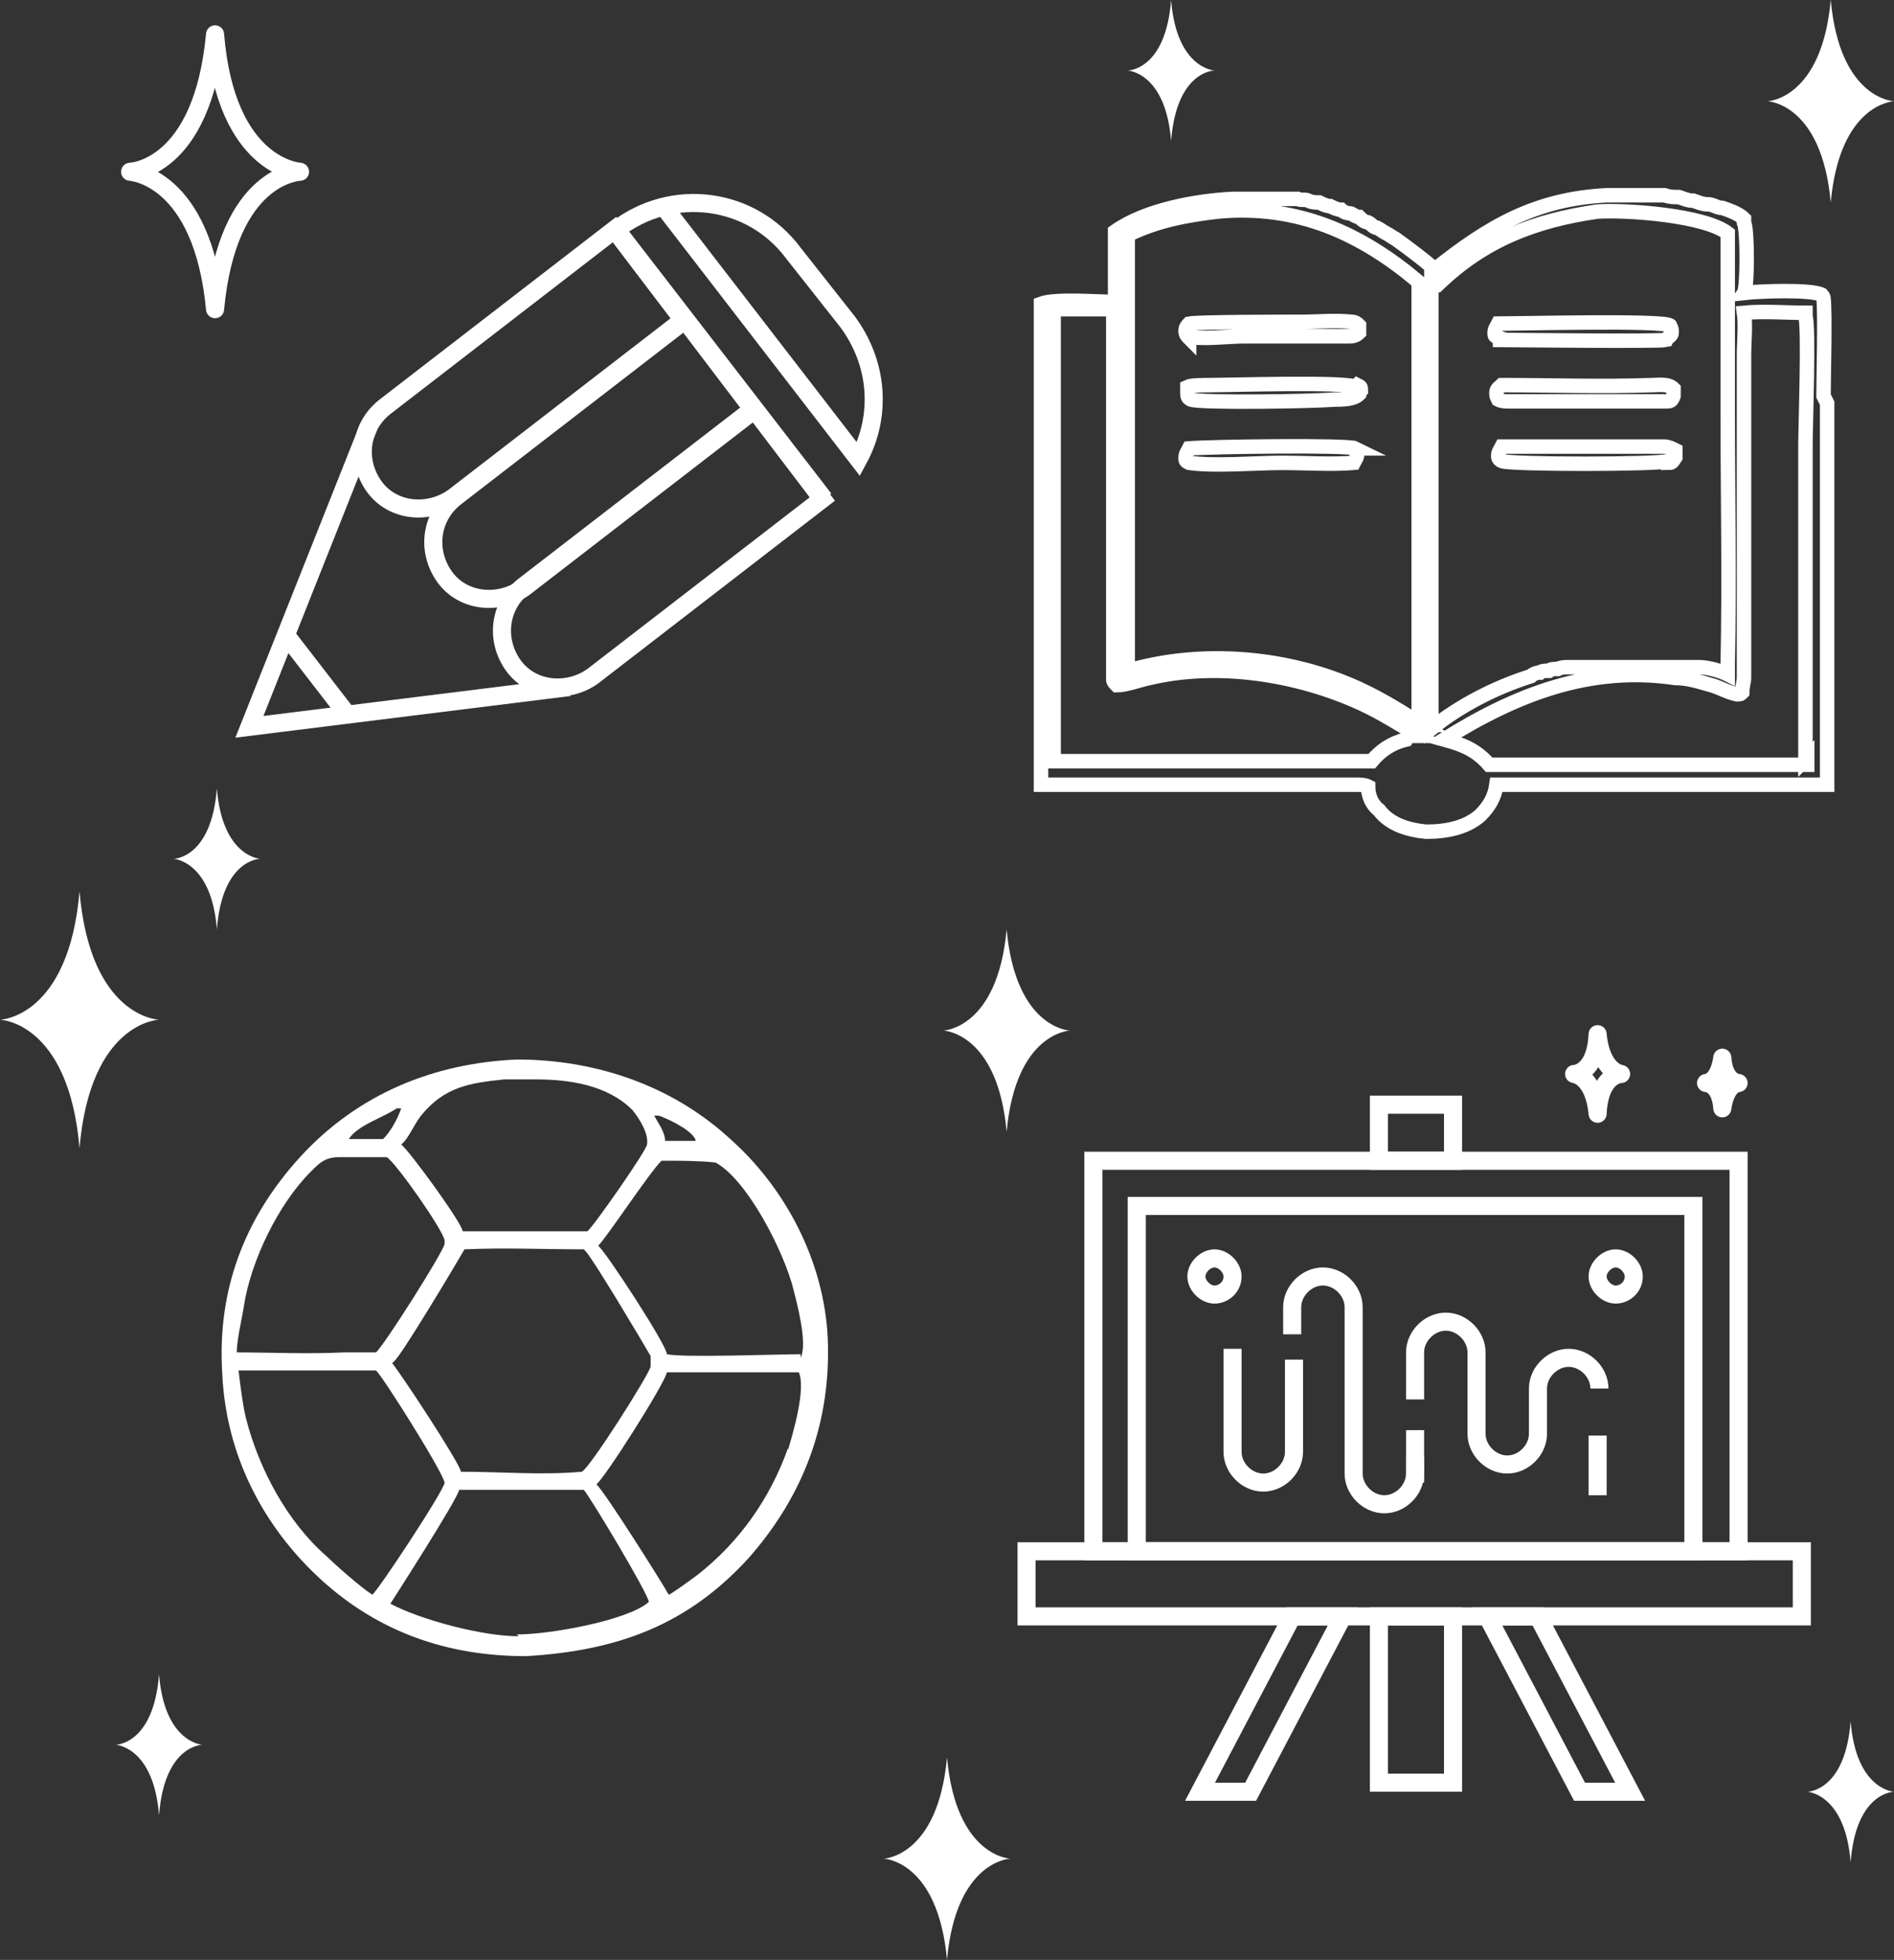 <?xml version="1.0" encoding="UTF-8"?><svg id="b" xmlns="http://www.w3.org/2000/svg" viewBox="0 0 104.8 108.4"><rect x="0" y="0" width="104.8" height="108.4" fill="#333333" stroke="none"/><defs><style>.d{fill:#fff;}.e,.f{stroke-miterlimit:10;}.e,.f,.g{fill:none;stroke:#fff;}.f{stroke-width:.8px;}.g{stroke-linecap:round;stroke-linejoin:round;}</style></defs><g id="c"><path class="d" d="M104.8,5.6s-3,.1-3.5,5.6h0c-.5-5.5-3.5-5.6-3.5-5.6h0s3-.1,3.5-5.6h0c.5,5.5,3.5,5.6,3.5,5.6h0Z"/><path class="d" d="M59.2,57s-3,.1-3.5,5.6h0c-.5-5.5-3.5-5.6-3.5-5.6h0s3-.1,3.5-5.6h0c.5,5.5,3.5,5.6,3.5,5.6h0Z"/><path class="d" d="M55.9,102.8s-3,.1-3.5,5.6h0c-.5-5.5-3.5-5.6-3.5-5.6h0s3-.1,3.5-5.6h0c.5,5.5,3.5,5.6,3.5,5.6h0Z"/><path class="d" d="M14.4,47.5s-2.1,0-2.4,3.9h0c-.3-3.8-2.4-3.9-2.4-3.9h0s2.1,0,2.4-3.9h0c.3,3.8,2.4,3.9,2.4,3.9h0Z"/><path class="d" d="M67.2,3.9s-2.1,0-2.4,3.9h0c-.3-3.8-2.4-3.9-2.4-3.9h0s2.1,0,2.4-3.9h0c.3,3.8,2.4,3.9,2.4,3.9h0Z"/><path class="d" d="M104.8,99.1s-2.1,0-2.4,3.9h0c-.3-3.8-2.4-3.9-2.4-3.9h0s2.1,0,2.4-3.9h0c.3,3.8,2.4,3.9,2.4,3.9h0Z"/><path class="d" d="M11.2,96.5s-2.1,0-2.4,3.9h0c-.3-3.8-2.4-3.9-2.4-3.9h0s2.1,0,2.4-3.9h0c.3,3.8,2.4,3.9,2.4,3.9h0Z"/><g><g><rect class="e" x="56.8" y="85.8" width="42.9" height="3.6"/><rect class="e" x="60.5" y="64.2" width="35.7" height="21.6"/><rect class="e" x="62.9" y="66.7" width="30.8" height="19.1"/><rect class="e" x="76.3" y="61.1" width="4.1" height="3.1"/><rect class="e" x="76.3" y="89.4" width="4.1" height="9.2"/><g><polygon class="e" points="69.2 99.1 66.4 99.1 71.5 89.4 74.3 89.4 69.2 99.1"/><polygon class="e" points="87.4 99.1 90.2 99.1 85.1 89.4 82.3 89.4 87.4 99.1"/></g><g><path class="e" d="M68.2,70.6c0,.6-.5,1-1,1s-1-.5-1-1,.5-1,1-1,1,.5,1,1Z"/><path class="e" d="M90.4,70.6c0,.6-.5,1-1,1s-1-.5-1-1,.5-1,1-1,1,.5,1,1Z"/></g><g><path class="e" d="M71.6,75.2v5.1c0,.9-.8,1.7-1.7,1.7s-1.7-.8-1.7-1.7v-5.7"/><path class="e" d="M78.3,80.6v.9c0,.9-.8,1.7-1.7,1.7s-1.7-.8-1.7-1.7v-9.2c0-.9-.8-1.7-1.7-1.7s-1.7,.8-1.7,1.7v1.5"/><line class="e" x1="88.4" y1="79.4" x2="88.4" y2="82.7"/><path class="e" d="M78.3,77.4v-2.6c0-.9,.8-1.7,1.7-1.7s1.7,.8,1.7,1.7v4.5c0,.9,.8,1.7,1.7,1.7s1.7-.8,1.7-1.7v-2.5c0-.9,.8-1.7,1.7-1.7s1.7,.8,1.7,1.7"/></g><line class="e" x1="78.3" y1="82" x2="78.3" y2="79.1"/></g><path class="g" d="M89.7,59.4s-1.2,0-1.3,2.2h0c-.2-2.1-1.3-2.2-1.3-2.2h0s1.2,0,1.3-2.2h0c.2,2.1,1.3,2.2,1.3,2.2h0Z"/><path class="g" d="M96.2,59.9s-.7,0-.9,1.4h0c-.1-1.4-.9-1.4-.9-1.4h0s.7,0,.9-1.4h0c.1,1.4,.9,1.4,.9,1.4h0Z"/></g><g><path class="e" d="M45.6,27.6h0l-11.5-14.9h0c3.1-2.4,7.5-1.8,9.8,1.3l3,3.8c1.7,2.3,1.9,5.2,.6,7.6l-10.8-14"/><path class="e" d="M29,32.4c-1.4,1.1-1.6,3-.6,4.4s3,1.6,4.4,.6l12.7-9.8-3.8-5-12.7,9.8Z"/><path class="e" d="M25.2,27.5c-1.4,1.1-1.6,3-.6,4.4s3,1.6,4.4,.6l12.7-9.8-3.8-5-12.7,9.8Z"/><path class="e" d="M21.3,22.5c-1.4,1.1-1.6,3-.6,4.4s3,1.6,4.4,.6l12.7-9.8-3.8-5-12.7,9.8Z"/><polyline class="e" points="20.4 23.6 13.8 40.2 31.5 38"/><line class="e" x1="19.2" y1="39.5" x2="15.8" y2="35.1"/></g><path class="d" d="M8.8,56.4s-3.8,.1-4.4,7.1h0c-.6-7-4.4-7.1-4.4-7.1H0s3.8-.1,4.4-7.1h0c.6,7,4.4,7.1,4.4,7.1h0Z"/><g><path class="f" d="M100.9,21.9c0-.9,.1-4.6,0-5.4,0,0,0-.1-.1-.2-.6-.3-3.4-.2-4.3-.1,.2-.3,.2-3.5,0-3.9,0,0,0-.1,0-.2-.3-.3-.9-.5-1.2-.6-.3,0-.5-.2-.8-.2-.3,0-.5-.1-.8-.2-.3,0-.5-.1-.8-.2-.3,0-.5,0-.8-.1-.3,0-.6,0-.8,0-.3,0-.6,0-.8,0-.3,0-.6,0-.8,0-.3,0-.6,0-.8,0-3.9,.2-6.5,1.7-9.5,4.1-.7-.6-1.5-1.2-2.2-1.7-.2-.1-.3-.2-.5-.3-.2-.1-.3-.2-.5-.3-.2,0-.3-.2-.5-.3-.2,0-.4-.2-.5-.3-.2,0-.4-.2-.5-.2-.2,0-.4-.1-.5-.2-.2,0-.4-.1-.6-.2-.2,0-.4-.1-.6-.2-.2,0-.4,0-.6-.1s-.4,0-.6-.1c-.2,0-.4,0-.6,0-.2,0-.4,0-.6,0-.2,0-.4,0-.6,0-.2,0-.4,0-.6,0-.2,0-.4,0-.6,0-.2,0-.4,0-.6,0-2,.1-4.8,.6-6.5,1.8v3.9c-.9,0-3.3-.2-4.1,.1,0,0,0,0,0,.2,0,3.2,0,6.4,0,9.5v12.6s0,4.3,0,4.3h1s0,0,0,0h0s10.3,0,10.3,0c.2,0,.5,0,.7,0,1.2,0,2.5,0,3.7,0,.6,0,1.1,0,1.7,0,.2,0,.5,0,.7,.1,0,.5,.2,1,.6,1.3,.6,.8,1.6,1.1,2.6,1.2,1.1,0,2.2-.2,3-.9,.5-.5,.8-1,.9-1.7h17.4s0,0,0,0h.9s0-5.1,0-5.1v-16Zm-23.1,19c-.8,.2-1.4,.6-1.9,1.2-5.9,0-11.7,0-17.6,0,0-8.3,0-16.6,0-25h3.3s0,14.6,0,14.6v4c0,.6,0,1.3,0,1.9,0,.1,.1,.2,.2,.3,.5,0,1.3-.3,1.8-.4,3.8-.9,8.2-.2,11.7,1.4,1.1,.5,2.2,1.2,3.2,1.8h-.6Zm.9-.8c-1.1-.7-2.2-1.4-3.5-2-3.9-1.8-8.7-2.2-12.8-1,0-8,0-16.1,0-24.1,1.6-.8,3.3-1.1,5-1.3,0,0,0,0,0,0,4.4-.4,7.9,1.2,11.1,3.9v15.8c0,2.9,0,5.8,0,8.7Zm.9-24.4c2.5-2.4,5.3-3.5,8.8-4,1.6-.1,5.9,.2,7.2,1.2,0,0,0,0,0,0,0,.2,0,.4,0,.6,0,3,0,6.1,0,9.2,0,4.7,.1,9.4,0,14,0,.2,0,.4,0,.6,0,0,0,0,0,0-.4-.2-1.1-.4-1.6-.4-.2,0-.4,0-.6,0-.2,0-.4,0-.6,0-.2,0-.4,0-.6,0-.2,0-.4,0-.6,0-.2,0-.4,0-.6,0-.2,0-.4,0-.6,0-.2,0-.4,0-.6,0-.2,0-.4,0-.6,0-.2,0-.4,0-.6,0s-.4,0-.6,0c-.2,0-.4,0-.6,0-.2,0-.4,0-.6,0-.2,0-.4,0-.6,.1-.2,0-.4,0-.5,.1-.2,0-.4,0-.5,.1-.2,0-.4,.1-.5,.2-1.9,.6-3.9,1.6-5.5,2.9V15.5Zm20.4,26.2c0,.2,0,.3,0,.4-5.9,0-11.7,0-17.6,0-.7-.8-1.4-1.1-2.5-1.4,4-2.5,8.1-4.1,12.8-3.4,.7,0,1.3,.2,2,.4,.4,.1,.9,.4,1.4,.5,.2,0,.2,0,.3-.1,0-.3,.1-.6,.1-.8,0-1.4,0-2.8,0-4.2v-8.8s0-4.8,0-4.8c0-.8,.1-1.7,0-2.4,1.1-.1,2.3,0,3.4,0,0,0,0,.1,0,.2,.2,.6,0,6.2,0,7.1v12.8c0,1.5,0,3.1,0,4.6Z"/><path class="f" d="M92.3,25.6c.2,0,.2,0,.4-.3,0-.2,0-.2,0-.4-.2-.1-.4-.2-.6-.2-.9,0-1.9,0-2.9,0-2,0-4.1,0-6.1,0-.1,.2-.2,.3-.2,.5,0,.1,0,.2,.2,.3,.4,.2,8.7,.2,9.2,0Z"/><path class="f" d="M83,18.8c.2,0,8.8,.1,9.2,0h0c.1-.2,.3-.2,.3-.4,0-.2,0-.2-.1-.4-.4-.3-8.4-.1-9.5-.1-.1,.2-.2,.3-.2,.5,0,.2,0,.2,.3,.3Z"/><path class="f" d="M83.5,22.2c1.4,0,2.8,0,4.1,0,1.5,0,3.1,0,4.6,0,.2,0,.3,0,.4-.3,0-.2,0-.2,0-.4-.3-.3-.8-.2-1.2-.2-2.8,.1-5.6,0-8.3,0-.1,.1-.3,.2-.3,.4,0,.2,0,.2,.1,.4,.2,.1,.4,.1,.6,.1Z"/><path class="f" d="M75,24.8c-.4-.2-8-.1-9.2,0-.1,.2-.2,.3-.2,.5,0,.2,0,.2,.2,.3,1.4,.2,3.7,0,5.2,0,1.1,0,2.8,.1,3.9,0,.1-.2,.2-.3,.2-.5,0-.1,0-.2-.2-.3Z"/><path class="f" d="M75,21.4c-.5-.3-7-.1-8.1-.1-.3,0-1,0-1.2,.1,0,0,0,.2,0,.3,0,.2,0,.3,.2,.4,.6,.2,6.8,.1,7.9,0,.5,0,1.1,0,1.4-.3,0,0,0-.1,.1-.2,0-.2,0-.2-.2-.3Z"/><path class="f" d="M65.8,18.6c.6,.2,2.2,0,3,0,1.2,0,2.5,0,3.7,0,.7,0,1.4,0,2.1,0,.2,0,.4,0,.6-.2,0-.2,0-.2,0-.4-.1-.1-.2-.2-.4-.2-.9-.1-1.9,0-2.8,0-1,0-5.7,0-6.2,.1-.1,.1-.2,.2-.2,.4,0,.2,.1,.3,.2,.4Z"/></g><path class="d" d="M45.8,74c-.2-4.2-2.3-8.3-5.5-11.1-3.2-2.9-7.4-4.3-11.7-4.3-4.6,.2-8.8,1.9-12,5.4-3.1,3.4-4.6,7.4-4.3,12,.2,4.4,2.2,8.4,5.5,11.4,3.2,2.9,7,4.2,11.3,4.2,5.2-.3,9-1.8,12.3-5.4,3.1-3.5,4.6-7.6,4.4-12.2Zm-9.1-12.2c.5,.2,1.7,.8,1.8,1.3-.6,0-1.2,0-1.7,0,0-.5-.4-1-.6-1.4,.2,0,.3,0,.5,.1Zm-13.4-.1c1.3-1.6,2.7-1.8,4.6-2,.6,0,1.2,0,1.7,0,1.9,0,4,.3,5.4,1.7,.4,.5,.9,1.3,.8,1.9,0,0,0,0,0,0,0,.3-3,4.6-3.3,4.8h-2.3c-1.5,0-3.1,0-4.6,0,0,0,0,0,0,0,0-.4-2.9-4.4-3.4-4.8,.4-.3,.7-1.1,1.1-1.6Zm-1.5,13.6c.4-.3,3.5-5.5,3.9-6.2,2.2-.1,4.4,0,6.6,0,0,0,0,0,.1,.1,.4,.4,3.2,5.1,3.6,5.8,0,.1,0,.2,0,.4s0,.1,0,.2c-.2,.6-3.3,5.5-3.8,5.8-2.2,.2-4.5,0-6.7,0,0,0,0,0,0,0,0-.4-3.5-5.7-3.8-6Zm.1-14c.1,0,.2,0,.3,0-.2,.6-.6,1.3-1,1.7h-1.9s0,0,0,0c.5-.8,2-1.2,2.8-1.8Zm-8.4,10.9c.4-2.5,1.9-5.6,3.7-7.4,.5-.5,.8-.8,1.6-.8h2.6c.5,.3,3.1,4,3.2,4.6,0,0,0,.1,0,.2-.1,.5-3.4,5.7-3.8,6h-1.8c-2,.1-3.9,0-5.9,0,0-.7,.3-1.9,.4-2.6Zm7.1,16c-.5-.3-2-1.6-2.5-2.1-2.2-1.9-3.8-4.9-4.5-7.7-.2-.8-.4-2.6-.4-2.6,.8,0,1.8,0,2.6,0h5s0,0,0,0c.3,.2,3.7,5.6,3.8,6.2,0,.4-3.7,6-4,6.2Zm8.1,2.3c-2,0-5.4-.9-7.1-1.8,0,0,3.8-5.9,3.8-6.3h6.8s0,0,.1,0c.3,.3,3.6,5.8,3.6,6.2-1.1,1-5.4,1.8-7.3,1.8Zm14.9-10.4c-1,2.8-2.7,5.2-5,7-.4,.3-1.5,1.1-1.6,1.1-.2-.4-3.6-5.8-4-6.1,0,0,0,0,0,0,.5-.4,3.8-5.6,3.9-6.2,1.5,0,3,0,4.5,0,.9,0,1.9,0,2.8,0,.4,.9-.3,3.3-.6,4.3Zm.7-5.2c-1.2,0-6.5,.2-7.4,0,0,0,0,0,0,0,0-.5-3.4-5.7-3.8-6,.5-.5,2.8-4,3.5-4.7,.2,0,.8,0,.8,0,0,0,1.4,0,2.2,.1,1.8,1,3.8,5,4.3,7,.2,.8,.8,3,.4,3.8Z"/><path class="g" d="M16.6,9.5s-4,.1-4.7,7.6h0c-.7-7.4-4.7-7.6-4.7-7.6h0s4-.1,4.7-7.6h0c.6,7.4,4.7,7.6,4.7,7.6h0Z"/></g></svg>